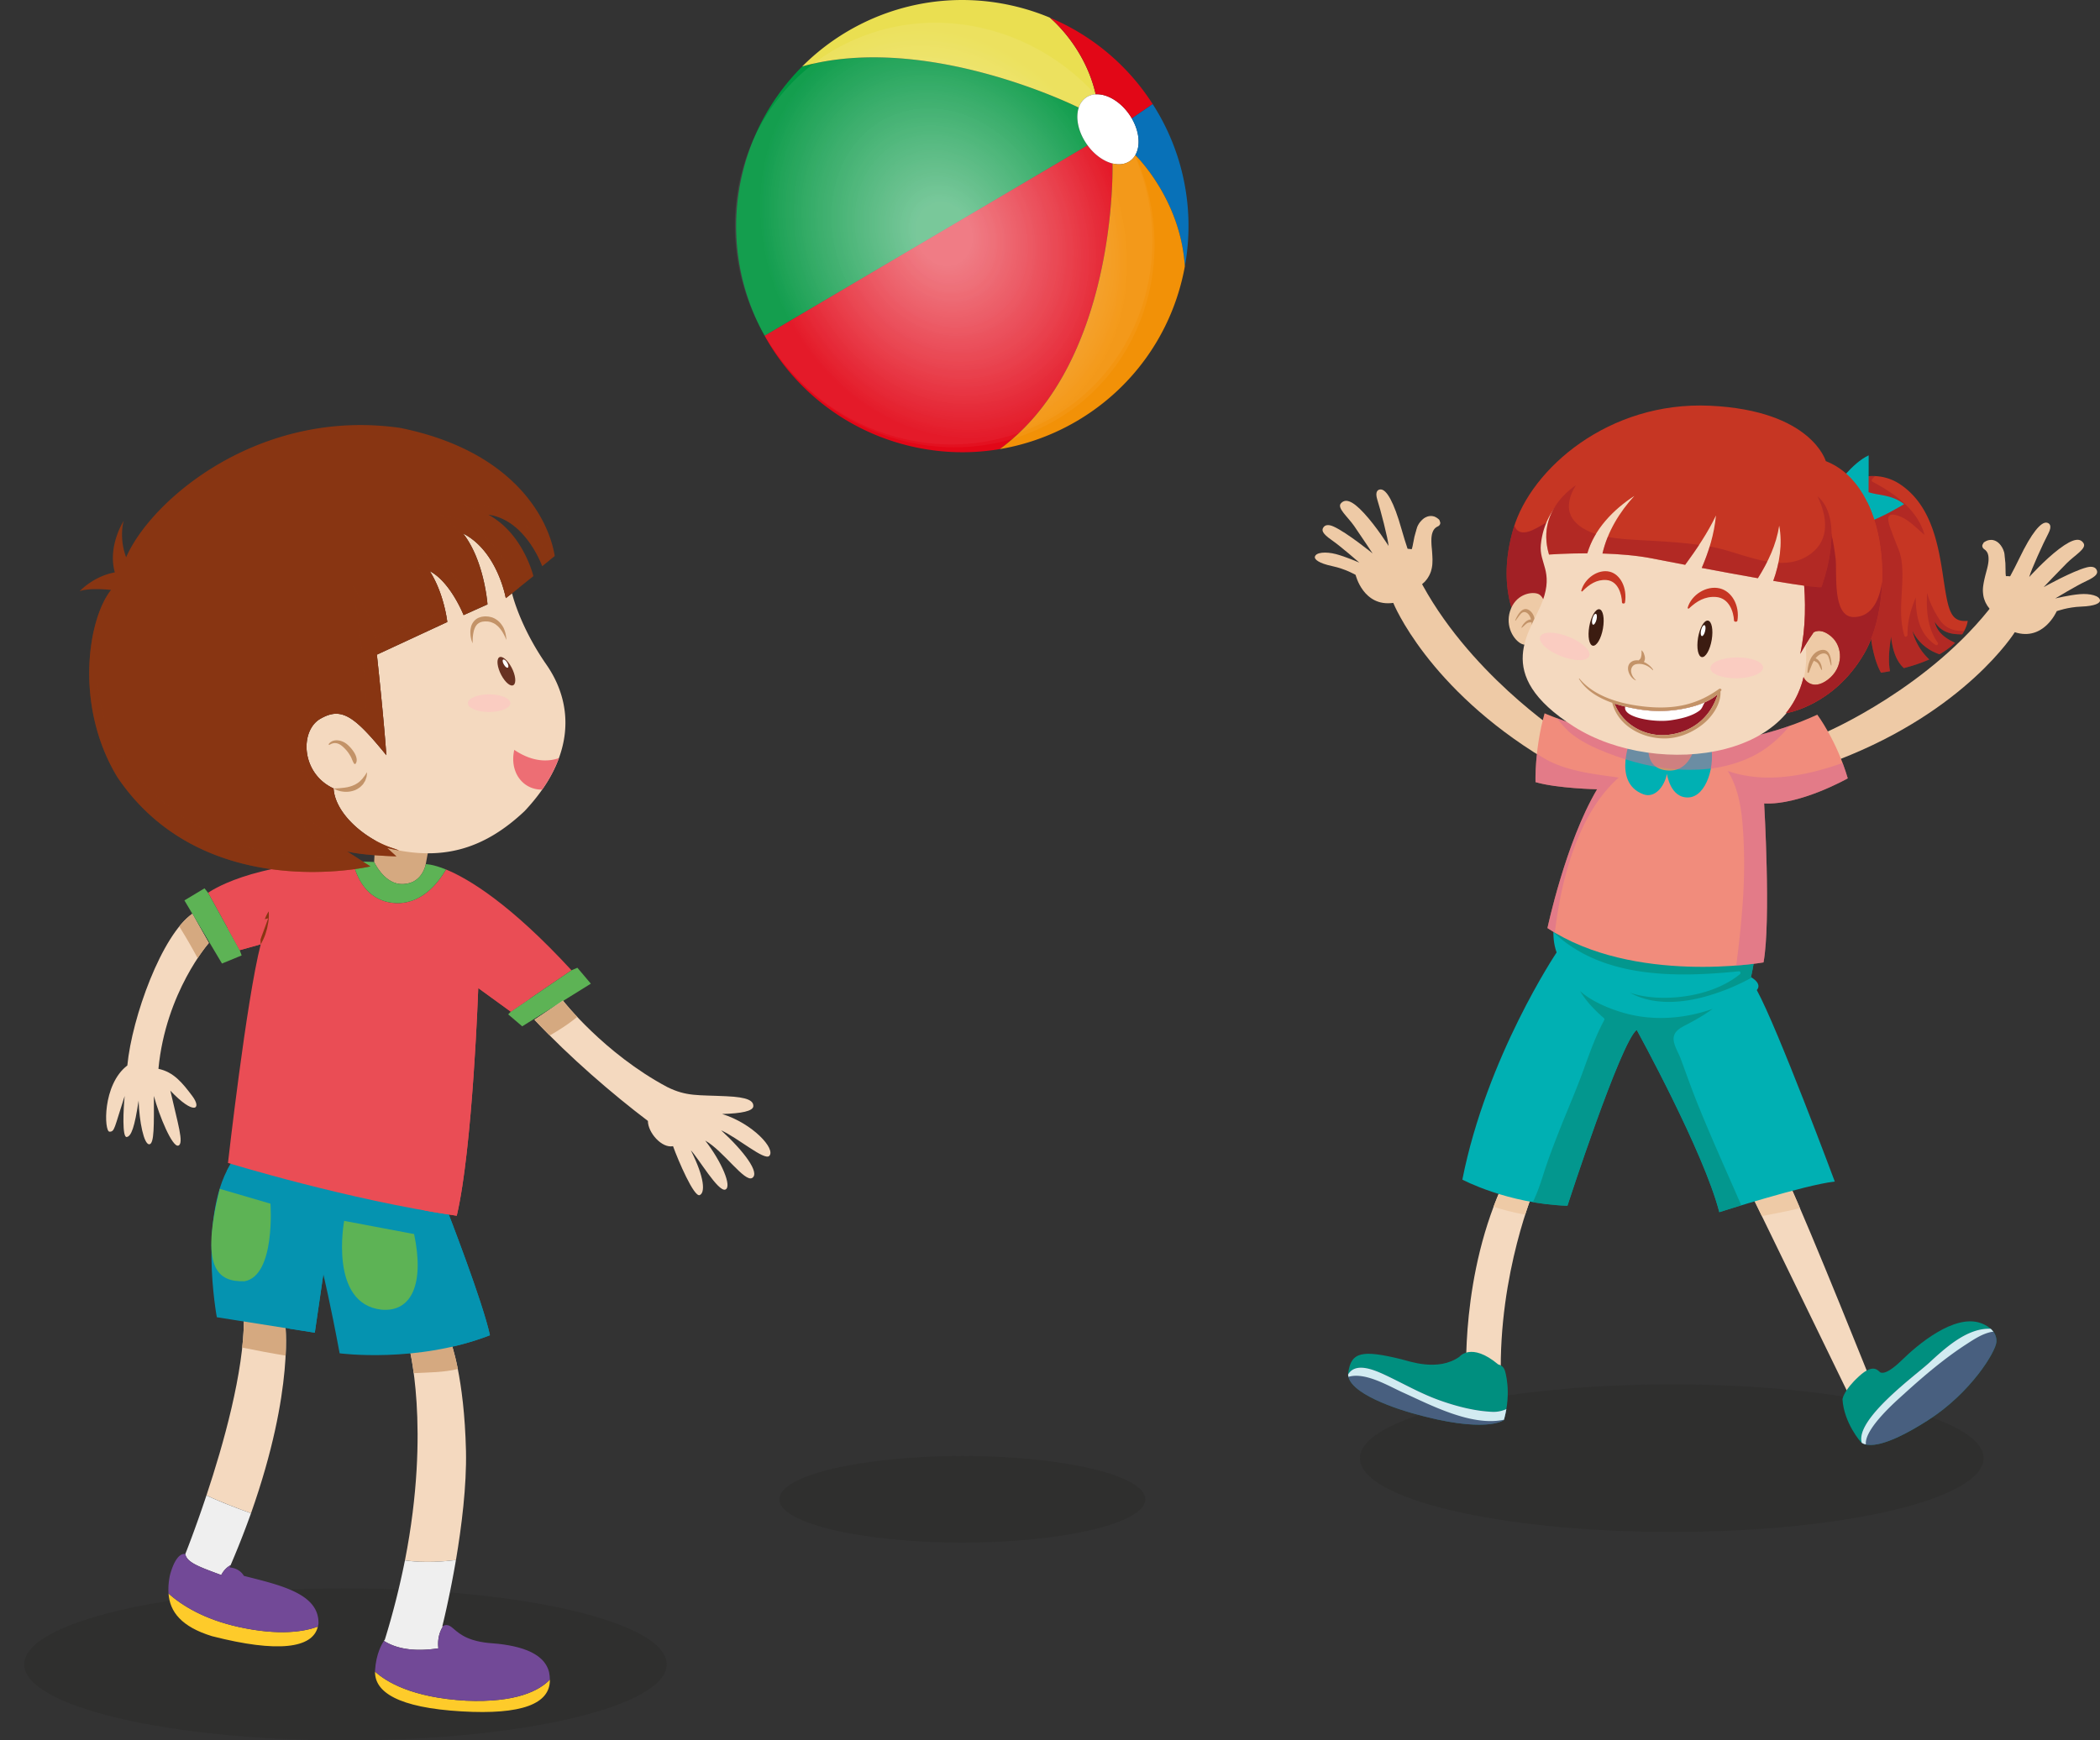 <svg xmlns="http://www.w3.org/2000/svg" width="203.345" height="168.569" viewBox="0 0 203.345 168.569"><rect x="0" y="0" width="203.345" height="168.569" fill="#333333" stroke="none"/><path opacity=".2" fill="#1E1E1C" d="M131.689 141.24c0 3.941 13.514 7.142 30.189 7.142s30.191-3.2 30.191-7.142c0-3.948-13.517-7.15-30.191-7.15-16.675 0-30.189 3.202-30.189 7.15z"/><path fill="#F4D9BF" d="M148.619 115.054s-3.528 8.22-3.288 18.368l-3.333.267s-.647-10.314 3.762-19.471l2.859.836zM169.437 115.388l9.858 20.265s.922.979 2.103-1.297c0 0-5.946-14.911-8.294-20.036l-3.667 1.068z"/><path fill="#EECAA6" d="M147.686 117.644c.525-1.644.934-2.59.934-2.59l-2.859-.836a30.807 30.807 0 0 0-1.138 2.66c1 .333 2.021.583 3.063.766zM174.29 117.015a130.94 130.94 0 0 0-1.187-2.695l-3.667 1.068 1.168 2.4c1.233-.24 2.473-.462 3.686-.773z"/><g fill="#EECAA6"><path d="M151.241 71.104s-9.229-6.032-13.913-15.232c0 0-.851-1.902-1.609-4.592-.756-2.692-1.461-3.868-2.023-3.875-.24-.002-.603.155-.319 1.034.284.875 1.042 3.784 1.078 4.439 0 0-1.164-1.865-2.374-3.172-1.207-1.311-1.836-1.401-2.24-.952-.4.446.65 1.287 1.28 2.189.629.902 1.788 2.66 1.788 2.66s-2.465-2.011-3.777-2.604c-.49-.224-.824-.167-.99.091-.173.258-.137.565.795 1.212.934.65 2.686 2.189 2.686 2.189s-1.303-.569-2.272-.825c-.97-.25-1.935-.178-2.031.262-.06.254.392.632 1.681.905 1.291.271 2.264.848 2.264.848s.738 3.12 3.646 2.714c0 0 3.303 8.254 14.643 15.103l1.687-2.394z"/><path d="M134.839 53.629c.453-.301 1.281-.454 1.935-.295.05-.127.096-.263.117-.41.101-.598.165-1.197.359-1.779.286-.866 1.237-1.553 2.027-.775.043.044.053.096.057.154.091.139-.009.311-.146.367-.948.368-.718 1.808-.661 2.612.08 1.064.096 1.924-.629 2.76-.324.375-.881.768-1.482 1.022l-2.635-2.221c.2-.592.599-1.129 1.058-1.435z"/><path d="M133.789 55.071l.224-.426c.093-.128.18-.254.269-.377l.16-.17c.057-.054.099-.12.161-.163l.183-.139c.065-.049.113-.09.188-.125.072-.039.142-.073.209-.095.064-.029.134-.054.213-.072.142-.044.294-.071.444-.09.151-.021.306-.018.457-.016l.225.018.221.035.11.017.029-.089c.079-.203.135-.431.154-.636l.073-.628c.008-.109.039-.204.058-.308l.061-.307c.038-.208.081-.414.175-.592.046-.091.095-.183.157-.267a1.29 1.29 0 0 1 .208-.228 1.19 1.19 0 0 1 .525-.295.709.709 0 0 1 .293-.024.512.512 0 0 1 .146.029.429.429 0 0 1 .137.051.925.925 0 0 1 .245.16l.096.089c.013.021.024.046.036.068a.059.059 0 0 0-.002.032l.012.05a.132.132 0 0 1-.01.142.18.18 0 0 1-.057.056c-.01.008-.024.012-.036.019l-.062.028-.116.052-.126.086a1.433 1.433 0 0 0-.195.202 1.48 1.48 0 0 0-.234.495c-.046.171-.07.349-.082.522-.026.351-.002.693.023 1.03.027.329.054.667.059.997.004.164.004.328-.011.487l-.028.242-.043.237c-.034.159-.096.305-.153.455-.077.143-.143.286-.243.411-.05.065-.096.144-.146.195l-.171.184c-.112.127-.244.216-.366.324l-.411.291-.437.245.012.028.471-.201c.146-.082.302-.158.444-.25.137-.105.293-.197.415-.315l.187-.168c.07-.067.115-.133.171-.199.117-.133.202-.292.288-.441.074-.158.153-.323.19-.493.048-.167.083-.343.1-.517.016-.172.016-.346.021-.521-.009-.344-.03-.676-.059-1.016a7.34 7.34 0 0 1-.047-.989c.008-.166.029-.318.062-.474.046-.15.094-.299.183-.419a.676.676 0 0 1 .146-.164l.077-.065.112-.06.049-.027c.025-.011.057-.022.072-.043a.34.34 0 0 0 .115-.126.31.31 0 0 0-.013-.334l.019.049a.804.804 0 0 0-.032-.124c-.011-.026-.025-.045-.041-.067-.061-.069-.09-.081-.14-.122a1.233 1.233 0 0 0-.29-.168.463.463 0 0 0-.163-.043.432.432 0 0 0-.162-.022.89.89 0 0 0-.335.041 1.333 1.333 0 0 0-.556.328 2.046 2.046 0 0 0-.393.515c-.106.19-.147.401-.209.606l-.087.308c-.024.101-.062.208-.077.31l-.124.622a2.612 2.612 0 0 1-.158.582l.142-.073a2.997 2.997 0 0 0-.493-.063 2.82 2.82 0 0 0-.978.14 1.27 1.27 0 0 0-.237.085c-.084.035-.154.07-.219.116a.822.822 0 0 0-.2.151l-.187.163c-.064.055-.107.126-.159.186l-.153.188c-.089.138-.163.288-.244.425-.056.149-.108.297-.165.45l.023.009z"/></g><g fill="#EECAA6"><path d="M176.804 70.926s10.135-4.343 16.339-12.589c0 0 1.174-1.727 2.385-4.246 1.209-2.52 2.112-3.559 2.661-3.467.243.042.572.259.142 1.071-.434.816-1.685 3.551-1.836 4.191 0 0 1.467-1.637 2.888-2.716 1.423-1.077 2.053-1.059 2.372-.551.319.513-.86 1.156-1.636 1.937-.779.779-2.227 2.311-2.227 2.311s2.776-1.556 4.174-1.913c.519-.136.843-.017.963.263.122.283.031.58-.997 1.056-1.033.48-3.023 1.693-3.023 1.693s1.38-.337 2.379-.417c.998-.083 1.935.156 1.958.607.015.263-.494.549-1.812.597-1.32.047-2.38.444-2.38.444s-1.265 2.943-4.061 2.037c0 0-4.684 7.563-17.034 12.338l-1.255-2.646z"/><path d="M195.988 56.56c-.392-.379-1.184-.668-1.85-.627a1.652 1.652 0 0 1-.052-.426c.009-.607.045-1.21-.039-1.812-.135-.902-.952-1.746-1.865-1.116a.226.226 0 0 0-.084.144c-.112.12-.045.307.082.384.869.525.391 1.906.197 2.684-.263 1.038-.428 1.88.137 2.829.259.425.734.908 1.284 1.267l2.983-1.731c-.097-.618-.395-1.215-.793-1.596z"/><path d="M196.77 58.155l-.144-.457c-.066-.138-.132-.28-.202-.416l-.126-.194c-.042-.064-.077-.136-.131-.19l-.157-.169c-.056-.058-.09-.108-.162-.156a1.345 1.345 0 0 0-.188-.129 1.304 1.304 0 0 0-.194-.108 2.18 2.18 0 0 0-.426-.162 2.604 2.604 0 0 0-.449-.099l-.22-.022-.229-.001-.105-.002-.02-.094a2.417 2.417 0 0 1-.036-.653l.034-.634c.012-.104-.002-.207 0-.312l-.01-.31c0-.212-.005-.424-.07-.618a1.897 1.897 0 0 0-.11-.288 1.317 1.317 0 0 0-.626-.642.734.734 0 0 0-.286-.073.458.458 0 0 0-.148.003.453.453 0 0 0-.146.026 1.117 1.117 0 0 0-.271.114l-.107.074c-.012.017-.033.04-.048.059.002.012.005.024-.005.03l-.018.049c-.04.039-.036.086-.019.14a.205.205 0 0 0 .051.065c.007.013.021.016.033.024l.058.041.104.072.103.106c.067.069.116.149.161.231.091.169.125.348.148.529.015.18.006.356-.01.529a6.668 6.668 0 0 1-.198 1.007c-.09.322-.171.65-.235.971a4.98 4.98 0 0 0-.072.487l-.018.241.006.24c.002.161.036.316.069.473.048.153.093.31.168.45.04.07.067.157.108.214l.139.212c.089.146.204.254.305.386l.354.354.387.319-.015.023-.428-.279c-.129-.108-.267-.207-.396-.321-.116-.128-.253-.246-.355-.382l-.149-.199c-.062-.079-.089-.153-.137-.229-.093-.152-.146-.316-.208-.484a2.524 2.524 0 0 1-.1-.518 2.713 2.713 0 0 1-.01-.525c.011-.174.042-.345.07-.516.065-.339.145-.665.233-.993.086-.323.175-.642.215-.965.024-.161.027-.319.018-.477a1.273 1.273 0 0 0-.097-.445.849.849 0 0 0-.122-.187l-.067-.078-.096-.076-.048-.039c-.023-.017-.048-.033-.064-.053a.4.4 0 0 1-.087-.144.307.307 0 0 1 .069-.33l-.024.045a.455.455 0 0 1 .047-.117c.017-.022.036-.037.058-.058.074-.056.103-.064.157-.096a1.088 1.088 0 0 1 .482-.132.52.52 0 0 1 .167.006c.114.012.22.05.321.099.197.095.36.249.487.421a1.942 1.942 0 0 1 .298.574c.078.209.076.418.098.632l.034.315c.012.108.026.216.024.321l.014.632c0 .217.01.405.053.604l-.125-.097c.171-.006.334-.003.502.021a2.932 2.932 0 0 1 .938.308c.07.033.145.076.214.128.077.044.14.096.197.147.062.05.124.124.172.186l.154.196c.05.062.081.137.127.208l.117.213c.063.152.111.311.163.462.032.158.061.313.084.471l-.027.011z"/></g><path fill="#00B0B3" d="M150.595 88.719s-.479 1.853.133 3.533c0 0-6.775 10.099-9.127 22.003 0 0 4.345 2.328 10.175 2.531 0 0 5.154-15.867 6.708-17.03 0 0 6.498 11.798 7.997 17.652 0 0 8.264-2.641 11.182-2.967 0 0-5.528-14.847-7.552-18.548 0 0 .614-.55-.564-1.251 0 0 .523-2.161.347-3.147-.179-.981-19.299-2.776-19.299-2.776z"/><path opacity=".7" fill="#058D7F" d="M168.361 94.08c.16-.021.237.184.114.279-2.995 2.437-8.01 2.729-10.653 1.786 2.269 1.27 5.126 1.021 7.545.312a20.792 20.792 0 0 0 4.249-1.767c-.023-.019-.043-.029-.07-.048 0 0 .523-2.161.347-3.147-.178-.981-19.298-2.776-19.298-2.776s-.17.669-.175 1.564c4.69 4.491 11.844 4.414 17.941 3.797z"/><path opacity=".7" fill="#058D7F" d="M164.186 106.424c-.506-1.291-.97-2.597-1.447-3.896-.216-.586-.765-1.409-.672-2.064.091-.624.683-.925 1.196-1.195.901-.466 1.771-.963 2.583-1.557-2.696.966-5.754 1.194-8.515.421-1.326-.372-3.129-1.063-4.338-2.146.602.996 1.423 1.86 2.304 2.617.054.043.079.124.048.188-.847 1.56-1.43 3.235-2.037 4.903-.642 1.762-1.385 3.477-2.086 5.219-.634 1.601-1.253 3.178-1.771 4.813-.294.922-.603 1.841-1.025 2.71a25.65 25.65 0 0 0 3.351.35s5.154-15.867 6.708-17.03c0 0 6.498 11.798 7.997 17.652 0 0 .865-.275 2.13-.662-1.492-3.435-3.046-6.845-4.426-10.323z"/><path fill="#F18C7C" d="M149.562 69.09s5.185 2.263 11.69 3.122c0 0 7.196.476 14.718-2.992 0 0 1.879 2.502 2.949 6.17 0 0-4.61 2.611-8.097 2.429 0 0 .67 11.434-.06 15.397 0 0-12.537 2.196-20.92-3.324 0 0 1.752-8.294 4.808-13.445 0 0-3.898-.082-5.967-.694.002 0-.109-3.132.879-6.663z"/><path opacity=".5" fill="#D66B95" d="M150.557 90.334c.264-2.197.665-4.386 1.304-6.506.943-3.154 2.404-6.294 4.878-8.514-2.634-.372-5.717-.675-7.913-2.326-.178 1.648-.141 2.765-.141 2.765 2.068.612 5.967.694 5.967.694-3.056 5.151-4.808 13.445-4.808 13.445.234.151.472.299.713.442zM178.423 73.902c-3.65 1.291-7.59 2.009-11.12.773.95 1.548 1.289 3.379 1.433 5.173.189 2.345.192 4.699.05 7.047-.137 2.219-.377 4.425-.664 6.626 1.634-.123 2.643-.305 2.643-.305.729-3.964.06-15.397.06-15.397 3.486.183 8.097-2.429 8.097-2.429a24.22 24.22 0 0 0-.499-1.488z"/><path fill="#00B0B3" d="M158.044 71.189s-2.079 4.575 1.092 5.745c1.057.393 2.009-.668 2.278-1.985 0 0 .3 2.359 2.069 2.29 1.767-.062 2.692-3.202 2.124-5.358l-7.563-.692z"/><path fill="#C9976D" d="M159.683 71.984s-.578 2.394 1.699 2.636c2.279.254 2.739-2.397 2.739-2.397l-4.438-.239z"/><path opacity=".5" fill="#D66B95" d="M152.251 71.142c.999.762 2.183 1.313 3.351 1.77 2.291.895 4.693 1.521 7.156 1.633 2.382.107 4.724-.217 6.882-1.268 1.462-.703 2.646-1.762 3.668-2.979-6.474 2.282-12.055 1.915-12.055 1.915-4.626-.611-8.586-1.932-10.487-2.646.448.577.912 1.138 1.485 1.575z"/><path fill="#C63623" d="M190.001 61.439c.497-.752.533-1.304.533-1.304-1.779.168-1.906-1.18-2.427-4.606-.515-3.427-1.323-6.685-4.033-8.566s-5.683-.072-5.683-.072 2.996 5.807 2.675 10.979c-.319 5.168 1.078 7.284 1.078 7.284.302-.043.585-.092.864-.146-.199-1.072-.063-2.241.105-3.354.125 1.149.441 2.331 1.24 3.052a15.82 15.82 0 0 0 2.459-.833 5.589 5.589 0 0 1-1.633-2.776c.532 1.093 1.465 1.877 2.624 2.273a7.491 7.491 0 0 0 1.505-1.111c-.946-.424-1.755-1.03-1.969-2.038.677 1.054 1.597 1.223 2.662 1.218z"/><path opacity=".4" fill="#931827" d="M190.001 61.439a5.35 5.35 0 0 0 .201-.342c-.904.069-1.793-.206-2.364-1.038-.499-.73-.979-1.67-1.231-2.632-.105 1.695.046 3.466 1.025 4.813.107.151-.079.318-.226.219-1.597-1.082-1.887-2.817-1.903-4.583-.483 1.15-.821 2.354-.795 3.614 0 .165-.248.263-.308.079-.596-2.001-.158-4.017-.189-6.053-.012-.776-.069-1.506-.346-2.23-.238-.623-.499-1.236-.718-1.862-.148-.415-.728-1.744.264-1.566 1.22.214 2.024 1.201 2.941 1.942-.667-2.417-2.896-4.01-5.02-5.128-.094-.05-.122-.156-.062-.24.094-.134.196-.234.31-.315-1.773-.087-3.188.777-3.188.777s2.996 5.807 2.675 10.979c-.319 5.168 1.078 7.284 1.078 7.284.302-.043.585-.092.864-.146-.199-1.072-.063-2.241.105-3.354.125 1.149.441 2.331 1.24 3.052a15.82 15.82 0 0 0 2.459-.833 5.589 5.589 0 0 1-1.633-2.776c.532 1.093 1.465 1.877 2.624 2.273a7.491 7.491 0 0 0 1.505-1.111c-.946-.424-1.755-1.03-1.969-2.038.676 1.051 1.596 1.22 2.661 1.215z"/><path fill="#00B0B3" d="M180.935 47.678c1.029.331 2.239.216 3.442 1.15 0 0-2.178 1.35-3.776 1.831 0 0-.559-1.215-.417-2.651 0 0-1.542-.117-2.342-.986 0 0 1.478-2.158 3.102-2.919-.001 0 .005 1.776-.009 3.575z"/><path fill="#C63623" d="M173.512 50.073s2.191 6.968.805 13.263c0 0 .787-1.376 1.312-2.098 0 0 .685-.489 1.746.462 1.059.952 1.173 2.939-.38 4.125-1.558 1.185-2.35-.125-2.359-.259 0 0-.311 1.793-1.702 3.508 0 0 4.595-.671 7.56-5.754 2.966-5.081 2.498-16.248-3.7-18.656 0 0-1.368-4.908-11.207-5.366-9.833-.458-17.327 6.127-19.031 11.871-1.706 5.747.209 9.614 1.784 11.436 1.57 1.824 25.172-12.532 25.172-12.532z"/><path opacity=".7" fill="#931827" d="M166.896 53.303c-3.063-2.264-6.458-3.569-10.252-3.942-1.641-.159-3.35-.302-4.94.254-1.227.422-2.206 1.232-3.368 1.757-.679.3-1.447.33-1.694-.479-.027.094-.062.185-.087.277-1.706 5.747.209 9.614 1.784 11.436 1.053 1.221 11.954-4.793 19.064-8.914-.173-.131-.341-.264-.507-.389z"/><path fill="#EECAA6" d="M149.771 58.964s-.238-1.174-.8-1.426c-.559-.254-2.038-.072-2.656 1.397-.617 1.477.1 2.868.897 3.363.801.496 1.479-.395 1.479-.395l1.08-2.939z"/><path fill="#C39368" d="M148.17 59.178c-.686-.574-1.197.307-1.451.905-.005.028.023.041.045.02.16-.21.314-.44.489-.637.305-.344.663-.144.846.166a1.3 1.3 0 0 1 .151.372c-.174-.013-.368.09-.495.199a1.534 1.534 0 0 0-.425.555c-.019.033.026.056.048.035.146-.126.276-.268.425-.383.166-.133.315-.122.495-.139.045.379 0 .781-.005 1.158 0 .071.093.097.12.024.269-.706.382-1.749-.243-2.275z"/><path fill="#EECAA6" d="M174.664 62.163s.739-1.045 1.422-1.075c.686-.03 2.134.721 2.157 2.394.018 1.673-1.306 2.746-2.338 2.914-1.03.169-1.36-.957-1.36-.957l.119-3.276z"/><path fill="#C39368" d="M176.222 62.994c.948-.293 1.112.767 1.121 1.439.003.033-.045.033-.052.007-.078-.267-.143-.55-.235-.81-.169-.451-.63-.395-.944-.168a1.436 1.436 0 0 0-.312.305c.185.054.333.229.433.383.131.217.177.459.199.707.006.038-.051.041-.068.011-.093-.176-.168-.364-.269-.535-.12-.192-.28-.244-.458-.331-.206.354-.329.76-.482 1.129-.027.064-.137.058-.135-.023.021-.786.338-1.848 1.202-2.114z"/><path fill="#F4D9BF" d="M152.974 47.065s-3.363 1.575-3.773 5.688c-.181 1.807 1.229 2.568.173 5.452-1.052 2.883-5.082 7.015 3.037 12.174 8.122 5.163 23.414 3.211 22.443-7.79 0 0 1.498-2.66 2.953-4.447 1.454-1.787 3.876-9.182-3.989-10.554-7.87-1.369-20.844-.523-20.844-.523z"/><path fill="#C63623" d="M173.716 50.793c.505 1.939 1.722 7.458.601 12.543 0 0 .787-1.376 1.312-2.098 0 0 .685-.489 1.746.462 1.059.952 1.173 2.939-.38 4.125-1.558 1.185-2.35-.125-2.359-.259 0 0-.311 1.793-1.702 3.508 0 0 4.595-.671 7.56-5.754 2.1-3.596 2.479-10.23.325-14.664-2.258-.772-11.064-5.031-7.103 2.137z"/><path opacity=".7" fill="#931827" d="M182.248 56.308c-.235 1.655-.915 3.452-2.742 3.46-2.126.012-1.607-4.339-1.759-5.637-.194-1.62-.487-3.384-1.404-4.774-.838-1.261-2.028-1.938-3.447-2.129-.378.575-.227 1.67.82 3.565.505 1.939 1.722 7.458.601 12.543 0 0 .787-1.376 1.312-2.098 0 0 .685-.489 1.746.462 1.059.952 1.173 2.939-.38 4.125-1.558 1.185-2.35-.125-2.359-.259 0 0-.311 1.793-1.702 3.508 0 0 4.595-.671 7.56-5.754 1.048-1.795 1.672-4.35 1.754-7.012z"/><path fill="#931827" d="M161.549 71.173c-2.209.25-4.417-.962-5.217-3.028.889.292 1.81.473 2.646.598a12.08 12.08 0 0 0 4.285-.155c1.043-.224 2.251-.609 3.069-1.35-.684 2.216-2.427 3.668-4.783 3.935z"/><path fill="#FFF" d="M161.764 69.767c.9-.13 2.065-.377 2.812-.95.276-.216.316-.532.509-.798a9.338 9.338 0 0 1-1.821.569 12.08 12.08 0 0 1-4.285.155 18.373 18.373 0 0 1-1.606-.31c-.282 1.062 2.795 1.567 4.391 1.334z"/><path fill="#C63623" d="M176.22 48.281c-2.456-2.538-16.575-5.792-23.083-1.62 0 0-4.537 2.328-3.145 7.051 0 0 1.592-.119 3.712-.119.669-2.315 2.489-4.223 4.549-5.557-1.436 1.562-2.601 3.469-3.083 5.576 1.565.048 3.272.179 4.777.471.843.164 1.961.382 3.229.624 1.121-1.531 2.178-3.09 2.984-4.782-.178 1.819-.683 3.466-1.379 5.084 1.768.335 3.681.687 5.436.995.996-1.591 1.778-3.24 2.066-5.09.329 1.773.041 3.65-.579 5.347 2.355.396 4.213.666 4.664.611 0 0 2.312-6.055-.148-8.591z"/><path opacity=".4" fill="#931827" d="M154.202 51.608c-1.178-.439-2.388-1.319-2.279-2.738.055-.685.316-1.305.681-1.876-1.159.792-3.706 3.021-2.611 6.718 0 0 1.592-.119 3.712-.119a8.154 8.154 0 0 1 .832-1.875 14.612 14.612 0 0 1-.335-.11zM176.22 48.281a3.732 3.732 0 0 0-.228-.21c.929 1.933 1.233 4.176-.673 5.579-.95.7-2.014.909-3.116.862-.127.595-.29 1.182-.499 1.75 2.355.396 4.213.666 4.664.611 0-.001 2.312-6.056-.148-8.592zM165.825 52.982c-.093-.017-.188-.031-.278-.045a21.604 21.604 0 0 1-.766 2.073c1.768.335 3.681.687 5.436.995.331-.53.639-1.068.911-1.617-1.823-.309-3.69-1.105-5.303-1.406zM158.716 52.308c-.997-.055-2.031-.118-3.032-.304a10.746 10.746 0 0 0-.514 1.608c1.565.048 3.272.179 4.777.471.843.164 1.961.382 3.229.624a47.7 47.7 0 0 0 1.349-1.93c-1.927-.266-3.875-.36-5.809-.469z"/><path fill="#C63623" d="M166.527 56.99c-1.283-.309-2.744.618-3.107 1.865-.023.069.062.129.123.08.742-.7 1.549-1.192 2.616-1.113 1.289.1 1.704 1.447 1.747 2.281.008.158.308.151.33.017.238-1.482-.545-2.849-1.709-3.13zM155.876 55.375c-1.126-.28-2.422.625-2.759 1.827-.021.062.058.124.105.072.663-.677 1.388-1.16 2.321-1.094 1.141.08 1.488 1.365 1.516 2.167.005.149.271.142.29.013.229-1.426-.446-2.729-1.473-2.985z"/><path fill="#3C1C11" d="M165.749 61.966c-.163.975-.591 1.727-.955 1.679-.367-.049-.533-.879-.373-1.862.161-.973.592-1.725.958-1.673.37.05.533.879.37 1.856z"/><path fill="#FFF" d="M165.108 61.124c-.065.292-.212.509-.314.484-.113-.026-.146-.286-.077-.573.069-.296.214-.512.322-.484.112.021.144.28.069.573z"/><path fill="#3C1C11" d="M155.216 60.874c-.17.975-.61 1.719-.975 1.669-.365-.054-.521-.886-.351-1.863.173-.972.607-1.721.977-1.669.363.054.52.889.349 1.863z"/><path fill="#FFF" d="M154.589 60.023c-.074.294-.223.508-.328.481-.111-.029-.14-.285-.067-.576.074-.291.221-.507.329-.477.11.024.138.284.066.572z"/><path fill="#FACCC1" d="M153.884 63.543c-.197.522-1.419.529-2.731.015-1.312-.517-2.216-1.357-2.02-1.878.201-.527 1.421-.532 2.731-.017 1.312.516 2.214 1.357 2.02 1.88zM170.723 64.645c.012.562-1.114 1.031-2.523 1.052-1.408.023-2.563-.412-2.582-.972-.015-.562 1.108-1.029 2.521-1.05 1.408-.024 2.56.412 2.584.97z"/><path fill="#C39368" d="M157.943 65.03c-.029-.31.146-.624.465-.693.61-.135 1.225.138 1.638.589.021-.028.025-.064.002-.094-.168-.268-.501-.548-.871-.716.188-.303.091-.576-.031-.896-.02-.056-.207-.283-.202-.214.024.234.02.748-.194.884a.29.29 0 0 0-.069.074c-.267-.033-.521.003-.73.153-.641.456-.172 1.541.435 1.78a.035.035 0 0 0 .032-.007c-.25-.231-.433-.496-.475-.86zM166.462 66.728c-1.049.738-2.007 1.218-3.262 1.528-1.285.31-2.615.323-3.921.185-2.236-.234-4.857-.916-6.342-2.717-.02-.024-.056.007-.043.03.701 1.149 1.911 1.857 3.222 2.321.57 2.282 3 3.517 5.228 3.447 1.285-.039 2.537-.576 3.534-1.366.907-.721 1.788-1.979 1.716-3.188.021-.026.046-.046.067-.072.104-.125-.087-.25-.199-.168zm-4.913 4.445c-2.209.25-4.417-.962-5.217-3.028.889.292 1.81.473 2.646.598a12.08 12.08 0 0 0 4.285-.155c1.043-.224 2.251-.609 3.069-1.35-.684 2.216-2.427 3.668-4.783 3.935z"/><path fill="#008F7F" d="M180.202 139.692s-1.648-1.834-1.793-4.168c0 0 .091-.84 1.596-2.216 1.505-1.387 1.901-.422 2.104-.366.204.057.698.126 2.096-1.246 1.392-1.366 5.036-4.506 7.638-3.529.81.301 1.526.884 1.47 1.81-.051.922-2.466 4.938-6.659 7.608-4.19 2.673-5.856 2.592-6.452 2.107z"/><path opacity=".7" fill="#674A7F" d="M192.761 128.703c-2.268-.106-4.387 1.846-5.998 3.331-1.243 1.144-7.165 5.444-6.484 7.711.655.435 2.349.408 6.374-2.16 4.193-2.67 6.608-6.687 6.659-7.608.033-.538-.203-.956-.551-1.274z"/><path fill="#D2EBF1" d="M184.348 135.03c1.892-1.722 3.937-3.464 6.086-4.85.734-.473 1.473-.967 2.33-1.158a.984.984 0 0 1 .259-.027 2.058 2.058 0 0 0-.262-.292c-2.268-.106-4.387 1.846-5.998 3.331-1.243 1.144-7.165 5.444-6.484 7.711.102.072.235.125.396.16-.166-1.538 3.042-4.297 3.673-4.875z"/><path fill="#008F7F" d="M145.713 132.732s.702 2.058-.095 4.816c0 0-1.735 1.37-8.925-.688-.843-.237-6.436-1.884-6.141-3.915.289-2.032 1.391-2.201 5.1-1.303.807.199 3.573 1.233 5.657-.222 0 0 1.129-1.474 3.77.74 0 .002.466.069.634.572z"/><path opacity=".7" fill="#674A7F" d="M144.551 136.749c-1.724-.069-3.493-.526-5.12-1.106-1.863-.658-3.56-1.649-5.347-2.485-1.065-.494-2.846-1.245-3.543-.026.055 1.947 5.334 3.501 6.152 3.73 7.189 2.058 8.925.688 8.925.688a9.07 9.07 0 0 0 .243-1.066c-.406.174-.84.282-1.31.265z"/><path fill="#D2EBF1" d="M135.858 134.879c2.588 1.164 6.623 3.319 9.774 2.631.096-.353.174-.7.229-1.027a3.007 3.007 0 0 1-1.311.267c-1.724-.069-3.493-.526-5.12-1.106-1.863-.658-3.56-1.649-5.347-2.485-1.065-.494-2.846-1.245-3.543-.026.002.075.015.147.033.224 1.634-.487 3.891.896 5.285 1.522z"/><g><path fill="#009640" d="M77.678 6.437a21.771 21.771 0 0 0-5.739 10.151 21.829 21.829 0 0 0 2.101 15.939l31.277-18.446-.092-.13c-.834-1.2-1.091-2.558-.768-3.531l-.013-.003s-14.671-7.348-26.766-3.98z"/><path fill="#E20717" d="M105.316 14.081L74.04 32.527a21.847 21.847 0 0 0 13.83 10.617c3.021.755 6.052.843 8.938.355 11.394-8.383 10.921-27.41 10.916-27.667-.843-.21-1.732-.827-2.408-1.751z"/><path fill="#EADF51" d="M98.496.66c-7.746-1.937-15.56.512-20.818 5.777 12.095-3.368 26.767 3.981 26.767 3.981l.013.003c.134-.403.367-.739.702-.972.274-.192.595-.294.938-.315-1.04-4.572-4.245-7.26-4.444-7.426l-.008-.004A21.898 21.898 0 0 0 98.496.66z"/><path fill="#FFF" d="M107.724 15.833c.622.156 1.22.089 1.689-.237a1.75 1.75 0 0 0 .52-.572c.52-.884.403-2.273-.337-3.552a5.426 5.426 0 0 0-.239-.38c-.895-1.286-2.189-2.02-3.259-1.958a1.813 1.813 0 0 0-.938.315 1.875 1.875 0 0 0-.702.972c-.323.973-.066 2.331.768 3.531l.092.13c.674.923 1.563 1.54 2.406 1.751z"/><path fill="#E20717" d="M109.356 11.091c.087.126.166.253.239.38l2.019-1.391a21.822 21.822 0 0 0-9.961-8.374c.199.166 3.404 2.854 4.444 7.426 1.07-.061 2.365.673 3.259 1.959z"/><path fill="#0871B8" d="M111.614 10.081l-2.019 1.391c.74 1.279.856 2.668.337 3.552l.004.001s4.399 4.246 4.791 10.787a21.794 21.794 0 0 0-3.113-15.731z"/><path fill="#F29107" d="M107.724 15.833c.006.258.479 19.284-10.916 27.667 8.322-1.4 15.439-7.575 17.618-16.287.117-.468.218-.935.302-1.401-.392-6.542-4.791-10.787-4.791-10.787l-.004-.001a1.75 1.75 0 0 1-.52.572c-.47.325-1.067.392-1.689.237z"/><radialGradient id="a" cx="-75.115" cy="-21.845" r="7.711" gradientTransform="matrix(-2.255 .901 1.122 2.66 -53.533 148.392)" gradientUnits="userSpaceOnUse"><stop offset=".142" stop-color="#fff"/><stop offset=".915" stop-color="#fff" stop-opacity=".1"/></radialGradient><path opacity=".4" fill="url(#a)" d="M109.926 15.202c4.432 10.511-.283 22.352-10.53 26.446-10.25 4.094-22.153-1.109-26.585-11.619-4.437-10.511.281-22.351 10.528-26.446 10.25-4.094 22.155 1.109 26.587 11.619z"/><radialGradient id="b" cx="-74.996" cy="-21.686" r="7.711" gradientTransform="matrix(-2.261 .896 1.139 2.681 -53.36 148.093)" gradientUnits="userSpaceOnUse"><stop offset=".142" stop-color="#fff" stop-opacity=".3"/><stop offset=".915" stop-color="#fff" stop-opacity=".1"/></radialGradient><path opacity=".4" fill="url(#b)" d="M110.087 15.398c4.499 10.593-.178 22.483-10.456 26.555-10.271 4.07-22.25-1.218-26.748-11.811-4.5-10.594.18-22.484 10.453-26.557 10.273-4.069 22.25 1.218 26.751 11.813z"/></g><g><path opacity=".2" fill="#1E1E1C" d="M2.345 161.209c0 4.061 13.923 7.36 31.103 7.36s31.107-3.3 31.107-7.36c0-4.067-13.928-7.366-31.107-7.366s-31.103 3.299-31.103 7.366z"/><path fill="#F4D9BF" d="M39.211 151.138c2.535-12.913.351-20.896.351-20.896l4.091-.242s1.299 3.326 1.469 10.55c.07 3.377-.426 7.316-.971 10.55-1.147.148-3.061.301-4.94.038z"/><path fill="#D5A980" d="M40.064 132.999c-.239-1.791-.503-2.758-.503-2.758l4.091-.242s.333.843.684 2.597c-1.393.341-2.844.331-4.272.403z"/><path fill="#EFEFEF" d="M42.447 159.652c-2.516.386-4.185-.029-5.27-.721.045-.069.086-.115.086-.115a77.26 77.26 0 0 0 1.947-7.679c1.879.264 3.793.11 4.939-.039-.625 3.678-1.327 6.45-1.327 6.45s.036-.033.095-.069c-.339.534-.578 1.251-.47 2.173z"/><path fill="#FECB2A" d="M53.246 162.682c.034 2.368-2.741 3.415-8.533 3.079-6.22-.359-8.433-1.896-8.398-3.853 1.069.972 3.555 2.518 8.807 2.815 4.878.212 7.107-.983 8.124-2.041z"/><path fill="#724997" d="M37.178 158.932c1.085.691 2.754 1.106 5.27.721-.108-.922.131-1.64.471-2.173.144-.082.436-.175.82.129.547.421 1.221 1.277 3.526 1.521 2.684.178 5.418.791 5.907 2.856.048.242.066.473.074.696-1.018 1.059-3.246 2.253-8.125 2.042-5.252-.298-7.737-1.844-8.807-2.815v-.103c.103-1.636.66-2.575.864-2.874z"/><path fill="#F4D9BF" d="M23.62 127.728l3.972.245s1 6.481-3.287 18.599c-1.162-.418-2.99-1.104-4.314-1.735 1.63-4.891 3.629-11.96 3.629-17.109z"/><path fill="#D5A980" d="M23.451 130.522c.108-.975.169-1.913.169-2.795l3.972.245s.17 1.138.072 3.332c-1.413-.23-2.812-.498-4.213-.782z"/><path fill="#EFEFEF" d="M21.424 152.554c-2.185-.81-3.322-1.215-3.483-2.028 0 0 .937-2.338 2.05-5.689 1.324.632 3.152 1.317 4.314 1.735a86.863 86.863 0 0 1-1.975 5.026c-.34.187-.666.488-.906.956z"/><path fill="#FECB2A" d="M30.778 157.549c-.487 2.104-3.868 2.562-10.241.929-2.974-.912-4.094-2.364-4.219-4.133 1.288 1.149 3.434 2.499 6.814 3.243 3.946.866 6.348.441 7.646-.039z"/><path fill="#724997" d="M16.48 152.475c.646-2.275 1.46-1.949 1.46-1.949.161.813 1.299 1.219 3.483 2.028.24-.468.566-.769.906-.956-.027.077-.062.149-.093.226 0 0 .896 0 1.383.812 3.487.893 7.304 1.706 7.218 4.627-.007.095-.033.19-.06.286-1.298.48-3.7.905-7.646.039-3.381-.744-5.526-2.094-6.814-3.243a6.452 6.452 0 0 1 .163-1.87z"/><path fill="#0593B0" d="M43.287 117.192s3.492 8.978 4.152 12.139c-7.068 2.742-14.551 1.748-14.551 1.748-.912-4.909-1.58-7.652-1.58-7.652l-.826 5.653-9.486-1.496s-1.913-10.229 1.58-15.221c4.58 1.169 20.711 4.829 20.711 4.829z"/><path fill="#5DB355" d="M40.098 119.528l-6.772-1.277s-1.511 8.018 3.604 8.599c2.939.268 4.179-2.521 3.168-7.322zM21.279 115.149l4.911 1.436s.507 6.971-2.511 7.514c-2.63.077-4.306-1.278-2.4-8.95z"/><path fill="#0593B0" d="M31.325 123.103s-.249-.156-.597-.37c-.179-.105-.385-.23-.607-.367-.212-.137-.452-.262-.673-.42-.24-.142-.47-.281-.687-.427-.213-.137-.423-.252-.596-.372-.341-.231-.616-.358-.616-.358s.155.248.437.574c.127.168.322.328.52.504.111.084.207.183.325.255.12.081.239.162.356.239.242.154.498.278.744.385.121.064.241.099.359.141.11.042.226.08.324.104.421.112.711.112.711.112z"/><path fill="#0593B0" d="M27.55 120.788c2.495 2.062 3.759 2.639 3.759 2.639l-.826 5.653-2.447-.385.856-5.007s-1.009-1.719-1.342-2.9zM21.963 113.421c.18-.372.385-.727.613-1.058 4.58 1.169 20.711 4.829 20.711 4.829s3.492 8.978 4.152 12.139a26.296 26.296 0 0 1-3.538 1.081c-.528-2.857-1.634-8.309-3.108-12.357-8.193-.93-16.112-3.635-18.83-4.634z"/><path fill="#EA4D55" d="M23.211 92.03l-3.06-5.554s4.109-3.049 14.019-3.035c.324 1.436 1.248 3.714 3.844 4.005 2.702.3 4.4-1.896 5.178-3.229 2.17.894 6.186 3.291 12.146 9.761l-5.877 4.011-3.152-2.289s-.537 15.479-2.081 22.052c-10.554-1.541-22.153-5.112-22.153-5.112s1.787-15.826 3.17-21.172l-2.034.562z"/><path fill="#D5A980" d="M38.691 85.617c-1.591-.183-2.463-2.13-2.463-2.13.086-1.91.129-2.256.129-2.256l5.16.906-.29 1.562c.001 0-.348 2.103-2.536 1.918z"/><path fill="#5DB355" d="M38.691 85.617c2.188.185 2.536-1.918 2.536-1.918s.642-.016 1.964.518c-.777 1.333-2.476 3.529-5.178 3.229-2.596-.291-3.52-2.569-3.844-4.005.667 0 1.35.017 2.059.046.001 0 .873 1.948 2.463 2.13z"/><path fill="#F4D9BF" d="M32.3 76.37c-3.169-1.46-3.29-5.599-1.28-6.751 2.015-1.154 3.227-.364 6.389 3.526-.24-3.526-.916-9.736-.916-9.736l6.818-3.164s-.297-2.736-1.699-4.928c2.007 1.035 3.281 4.259 3.281 4.259l2.312-1.034s-.297-4.258-2.372-6.877c3.349 1.705 4.144 6.268 4.144 6.268l.604-.468s.725 3.166 3.322 6.899c2.599 3.734 2.923 8.846-2.108 14.198-3.879 3.661-7.705 4.636-12.146 3.814a11.51 11.51 0 0 0-.668-.242c-2.52-.812-5.52-3.246-5.681-5.764z"/><path fill="#883512" d="M7.712 57.265s1.342-1.461 3.409-1.823c-.725-2.558.856-4.994.856-4.994s-.487 1.581.237 3.529c2.436-5.597 12.9-14.481 26.533-12.533 10.833 2.191 14.361 8.64 14.969 12.412l-1.213.974s-1.59-4.503-5.239-4.988c3.411 1.822 4.384 5.961 4.384 5.961l-2.067 1.661-.604.468s-.795-4.563-4.144-6.268c2.075 2.619 2.372 6.877 2.372 6.877l-2.312 1.034s-1.274-3.225-3.281-4.259c1.402 2.192 1.699 4.928 1.699 4.928l-6.818 3.164s.676 6.21.916 9.736c-3.162-3.89-4.374-4.68-6.389-3.526-2.01 1.153-1.889 5.292 1.28 6.751.161 2.518 3.161 4.952 5.681 5.764.221.072.443.153.668.242a18.608 18.608 0 0 1-1.156-.242l.891.811s-3.322-.081-4.783-.487l2.271 1.46s-16.105 3.771-24.501-8.639c-4.141-6.814-2.921-15.216-.616-18.137-2.306-.239-3.043.124-3.043.124z"/><path fill="#ED6E74" d="M49.797 72.63c1.86 1.256 3.375 1.131 4.321.798a13.282 13.282 0 0 1-1.622 3.053c-1.883.023-3.18-1.707-2.699-3.851z"/><path fill="#683222" d="M48.539 65.384c.395.737.922 1.17 1.197.961.273-.201.189-.965-.205-1.704-.391-.736-.935-1.167-1.206-.965-.273.208-.171.974.214 1.708z"/><path fill="#FFF" d="M48.814 64.401c.128.211.296.326.373.257.086-.072.037-.298-.094-.509-.135-.214-.308-.323-.383-.255-.079.069-.034.298.104.507z"/><path fill="#C39368" d="M49.025 61.981s.011-.099-.018-.278a2.744 2.744 0 0 0-.171-.708 1.75 1.75 0 0 0-.24-.451 1.854 1.854 0 0 0-.392-.431 1.81 1.81 0 0 0-.555-.312c-.103-.032-.211-.05-.324-.077a3.702 3.702 0 0 0-.323-.021c-.155 0-.216.021-.315.03-.096.013-.232.064-.345.102a1.228 1.228 0 0 0-.519.429 1.303 1.303 0 0 0-.234.557 1.932 1.932 0 0 0-.041.507 2.739 2.739 0 0 0 .213.981s0-.099.01-.267c0-.174.008-.421.061-.698.027-.137.05-.283.109-.423.053-.143.12-.285.224-.396.034-.064.103-.099.163-.15.058-.035.127-.078.194-.107.077-.013.122-.046.214-.056.088-.007.226-.029.267-.021.091.003.178 0 .262.008.077.017.165.029.251.052.152.056.307.112.443.204.125.096.258.193.359.313.104.112.194.234.273.349.308.477.434.864.434.864zM33.6 72.083c-.488-.406-1.333-.583-1.761-.028-.034.053.019.122.067.088.625-.384 1.094-.051 1.537.42.205.212.367.456.514.708.117.217.188.477.324.683.042.067.137.055.172-.008.35-.598-.436-1.522-.853-1.863zM32.3 76.37s.222.149.607.252c.194.039.435.082.683.069.256-.004.529-.06.796-.163.128-.058.253-.12.365-.206.128-.072.212-.175.31-.267.102-.089.163-.207.219-.303.078-.101.112-.206.145-.303.028-.096.071-.182.078-.262.012-.083.018-.153.026-.215.01-.11.01-.176.01-.176s-.036.056-.103.151a1.499 1.499 0 0 1-.102.161c-.035.067-.104.129-.156.204-.05.073-.112.152-.188.218-.068.069-.135.151-.223.211a1.357 1.357 0 0 1-.273.183c-.084.064-.194.106-.297.149-.104.053-.215.078-.316.115-.111.017-.223.066-.333.072-.214.043-.427.057-.616.078a10.43 10.43 0 0 1-.632.032z"/><g opacity=".5" fill="#883512"><path d="M53.205 54.267l-.701.564s-1.59-4.503-5.239-4.988c.189.098.36.205.523.315a28.318 28.318 0 0 0-3.075-1.316c5.808-.12 7.867 3.746 8.492 5.425zM12.215 73.812c7.441 10.226 19.684 9.213 19.684 9.213s-3.331-2.92-3.082-5.194c2.348 3.734 5.346 3.573 5.346 3.573s-2.914-2.111-2.76-4.546c-3.16-1.781-3.16-5.843-.965-7.95 2.187-2.107 5.023 0 5.023 0s-.078-4.949-1.299-12.086c1.146 1.375 2.195 4.948 2.195 4.948l5.717-2.176s-.854-5.07-3.24-6.591c4.743.639 6.391 4.595 6.879 6.209l-.82.364s-1.274-3.225-3.281-4.259c1.402 2.192 1.699 4.928 1.699 4.928l-6.818 3.164s.676 6.21.916 9.736c-3.162-3.89-4.374-4.68-6.389-3.526-2.01 1.153-1.889 5.292 1.28 6.751.161 2.518 3.161 4.952 5.681 5.764.221.072.443.153.668.242a18.608 18.608 0 0 1-1.156-.242l.891.811s-3.322-.081-4.783-.487l2.271 1.46s-16.105 3.771-24.501-8.639c-4.141-6.814-2.921-15.216-.616-18.137-.001-.001-3.886 9.375 1.46 16.67zM42.635 49.854c4.34.359 6.777 5.07 7.621 7.073l-.675.537-.604.468s-.795-4.563-4.144-6.268c.229.292.435.604.62.924-.64-.745-1.533-1.654-2.818-2.734z"/></g><g fill="#5DB355"><path d="M55.91 93.734l1.302 1.542-6.646 4.131-1.358-1.159.254-.26 5.877-4.011.571-.243zM21.495 93.325l-3.639-6.114 1.945-1.17.35.436 3.06 5.553.187.512z"/></g><g fill="#883512"><path d="M46.309 95.699s-.093-.231-.264-.534c-.096-.15-.186-.335-.324-.509-.131-.18-.273-.362-.412-.55-.152-.172-.316-.346-.461-.509s-.317-.295-.435-.414c-.274-.235-.479-.368-.479-.368s.088.23.264.536c.098.148.189.336.326.508.129.178.268.365.412.55l.449.512c.158.163.316.29.447.41.266.235.477.368.477.368zM25.244 91.467s.119-.186.248-.473c.058-.143.145-.306.203-.493.052-.185.115-.379.17-.576.035-.205.076-.407.113-.593.042-.189.031-.377.051-.532.018-.312-.009-.528-.009-.528s-.126.178-.257.464c-.051.146-.146.31-.194.492l-.171.582c-.045.2-.078.401-.112.592-.042.188-.042.376-.062.53-.005.313.02.535.02.535z"/></g><path fill="#F4D9BF" d="M54.51 96.916s3.982 5.108 10.081 8.363c1.897.943 2.981.765 5.73.9 2.129.089 2.626.45 2.626.948 0 .496-1.172.722-3.025.771 2.928.899 5.238 3.386 4.563 4.066-.497.451-2.983-1.719-4.659-2.487 2.266 2.079 3.754 4.114 3.023 4.608-.717.495-2.798-2.618-4.562-3.612 1.583 2.031 2.624 4.472 1.95 4.745-.684.27-2.625-3.075-3.34-3.797 1.348 2.664 1.39 4.112.854 4.333-.545.228-2.078-3.339-2.58-4.739-1.084.226-2.434-1.312-2.434-2.445-3.391-2.569-7.551-6.141-10.986-9.802 1.632-1.082 2.759-1.852 2.759-1.852z"/><path fill="#D5A980" d="M53.238 100.295a78.718 78.718 0 0 1-1.486-1.526c1.631-1.083 2.758-1.853 2.758-1.853s.488.628 1.385 1.576c-.829.692-1.734 1.264-2.657 1.803z"/><path fill="#F4D9BF" d="M20.221 91.337s-4.17 4.745-4.88 12.187c1.479.315 2.31 1.347 3.274 2.627.963 1.281.188 1.927-2.12-.512.708 3.143 1.35 5.13.771 5.322-.574.191-1.854-2.884-2.365-4.811 0 2.693.059 4.683-.455 4.683-.512 0-.958-2.18-1.025-4.234-.383 2.568-.708 3.464-1.152 3.529-.453.062-.326-2.696-.196-3.978-1.025 3.145-.956 3.464-1.47 3.464-.522 0-.709-4.552 1.727-6.416.453-4.68 3.337-12.629 6.287-14.684 1.347 2.375 1.604 2.823 1.604 2.823z"/><path fill="#D5A980" d="M17.357 89.735c.41-.508.836-.927 1.258-1.221 1.349 2.374 1.605 2.822 1.605 2.822s-.455.517-1.085 1.47a49.428 49.428 0 0 0-1.778-3.071z"/><g><path fill="#EA4D55" d="M43.287 91.381c2.262 1.614 5.703 3.852 8.031 5.34l-1.857 1.268-3.152-2.289s-.537 15.479-2.081 22.052a103.678 103.678 0 0 1-3.118-.508c.236-1.503.613-3.921 1.211-7.812 1.325-8.553 2.716-14.545.966-18.051z"/></g><g><path fill="#EA4D55" d="M25.023 91.521c-1.805.509-1.812.509-1.812.509l-1.189-2.158 3.948-.926s-.41 1.157-.947 2.575z"/></g><path fill="#FACCC1" d="M45.303 68.11c0 .471.922.853 2.059.853 1.135 0 2.057-.382 2.057-.853 0-.474-.922-.859-2.057-.859-1.137 0-2.059.385-2.059.859z"/></g><path opacity=".2" fill="#1E1E1C" d="M75.468 145.218c0 2.314 7.929 4.191 17.713 4.191 9.786 0 17.716-1.877 17.716-4.191s-7.93-4.193-17.716-4.193c-9.785-.001-17.713 1.878-17.713 4.193z"/></svg>